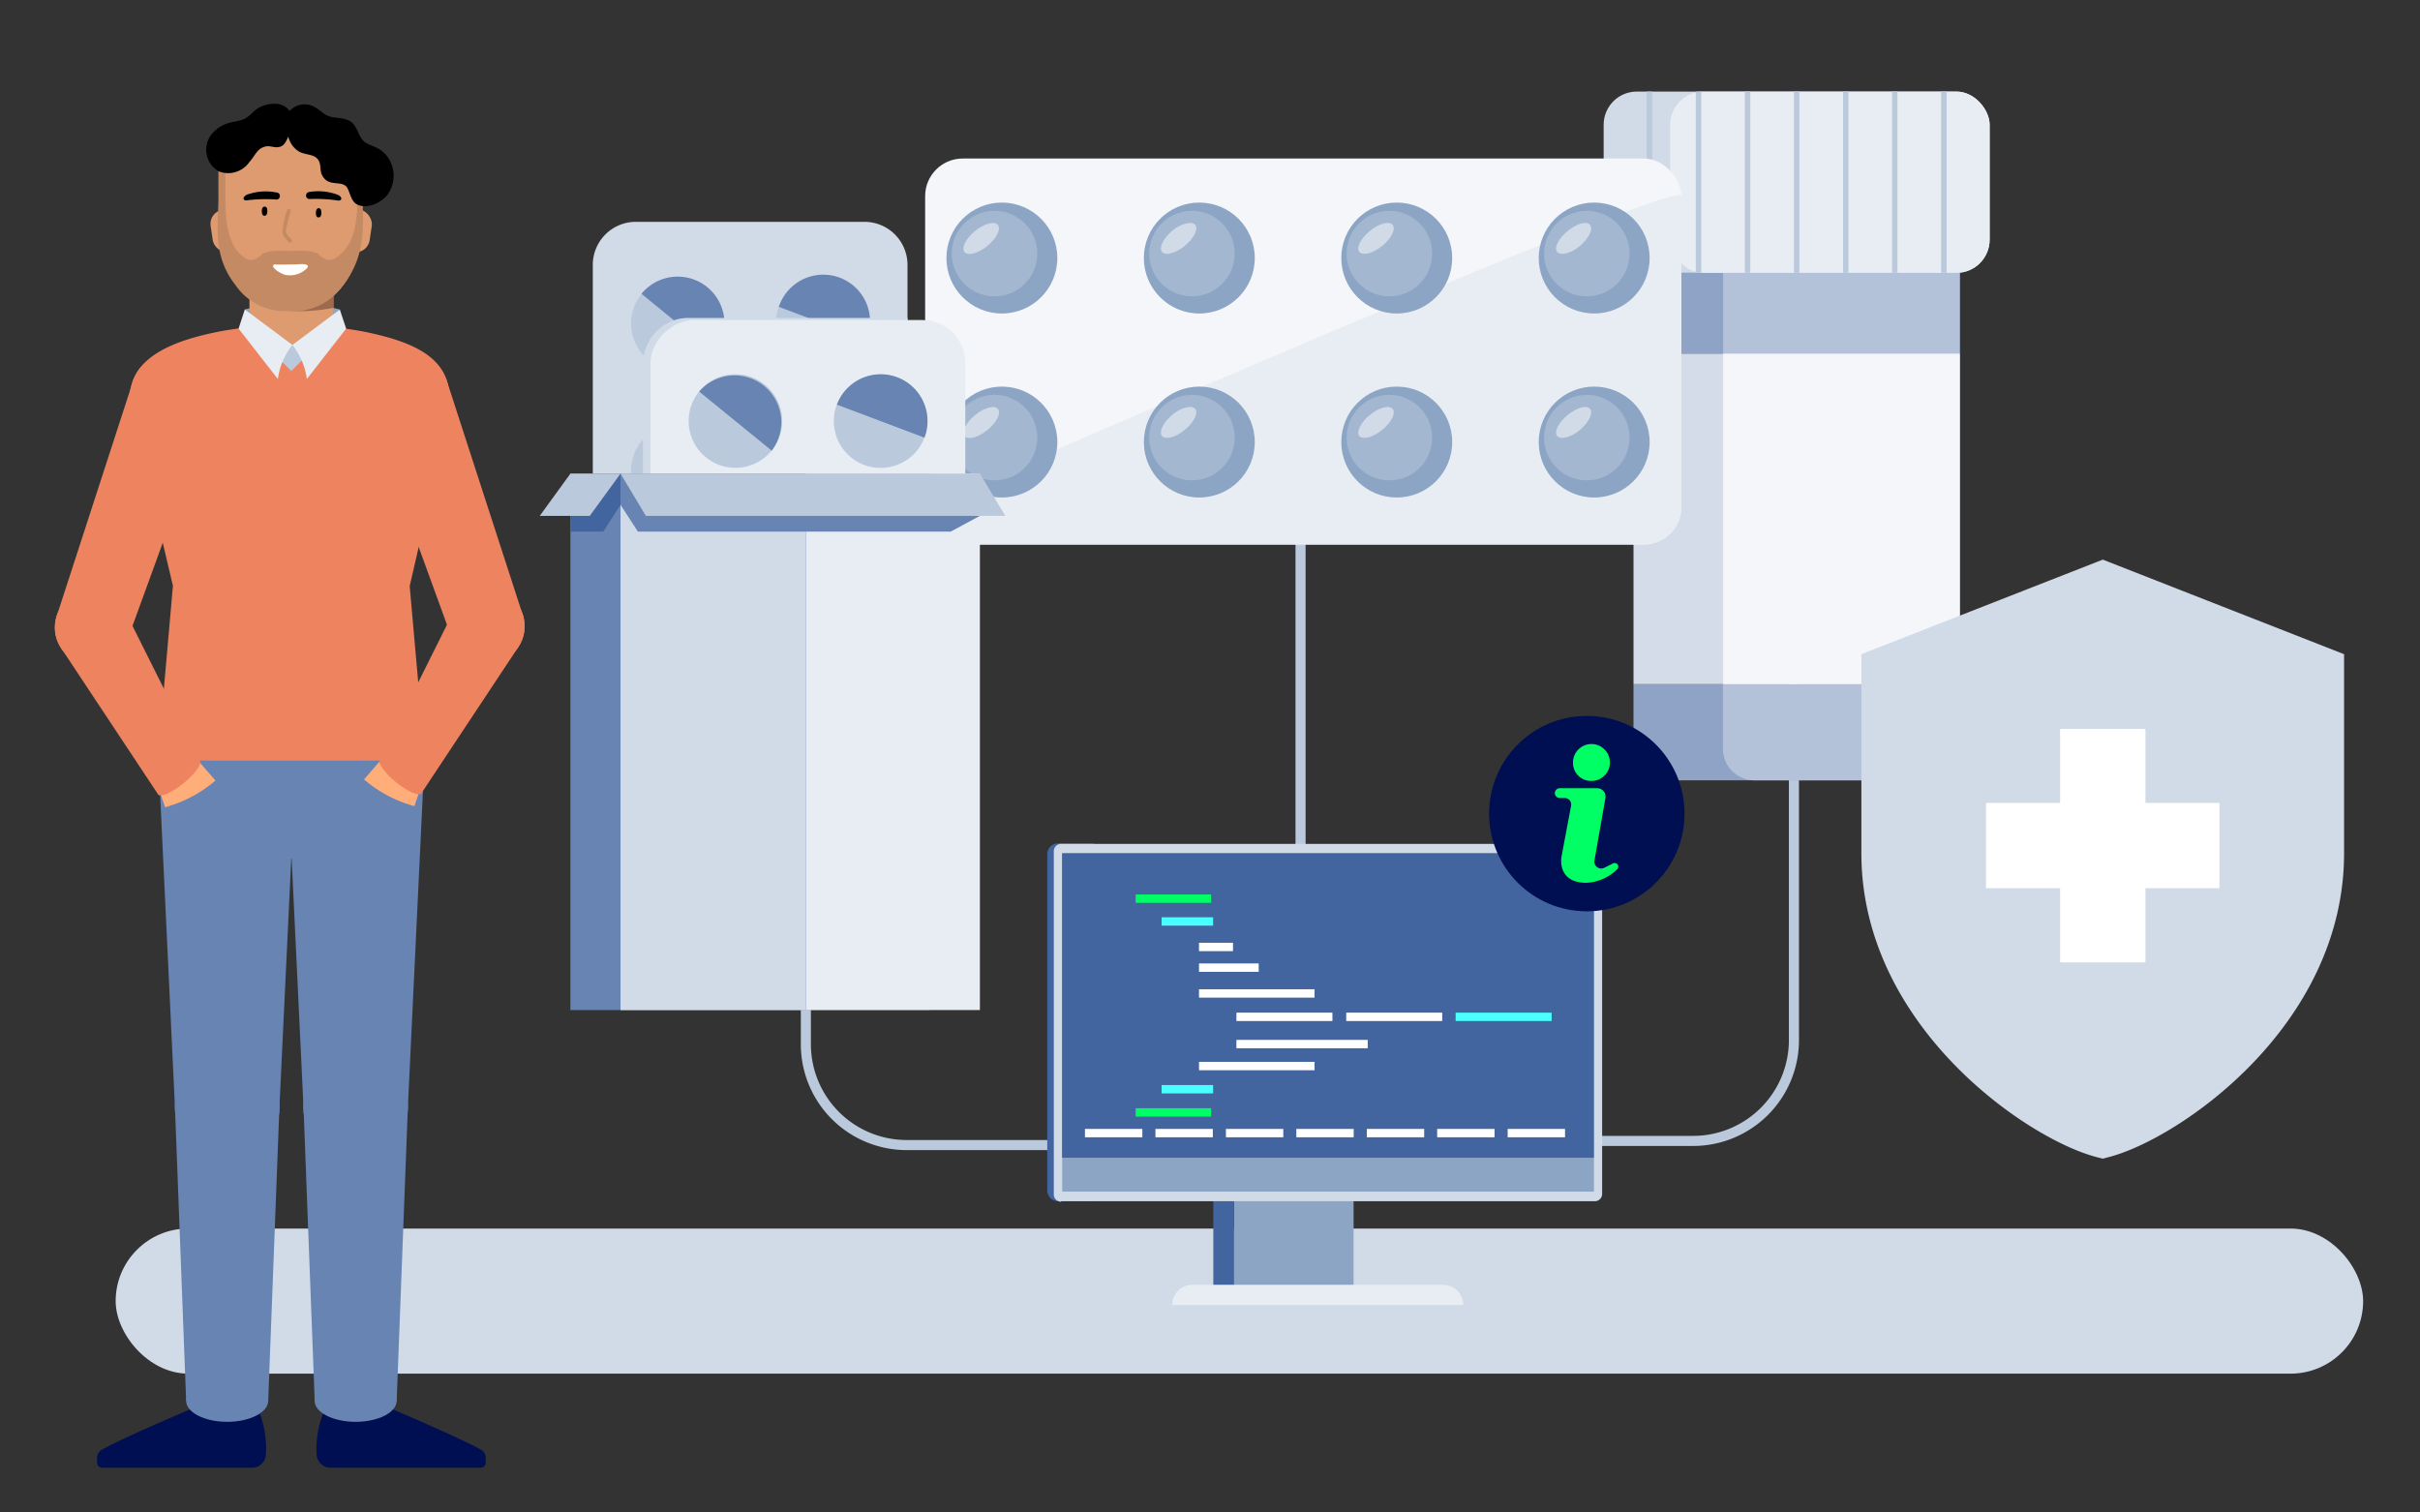 <?xml version="1.0" encoding="UTF-8"?>
<svg xmlns="http://www.w3.org/2000/svg" id="Ebene_1" data-name="Ebene 1" viewBox="0 0 240 150">
  <rect x="0" y="0" width="240" height="150" fill="#333333" stroke="none"/>
  <path d="M177.91,66.7v36.45a10,10,0,0,1-10,10H130.37" fill="none" stroke="#bbc9dc" stroke-miterlimit="10"></path>
  <path d="M194.36,67.85v6.41a3.13,3.13,0,0,1-3.13,3.13h-26.1A3.13,3.13,0,0,1,162,74.26V67.85Z" fill="#8ea3c5"></path>
  <rect x="162" y="27.06" width="32.36" height="8.01" fill="#8ea3c5"></rect>
  <rect x="170.89" y="27.06" width="23.47" height="8.01" fill="#b3c1d9"></rect>
  <path d="M194.36,67.85v6.41a3.13,3.13,0,0,1-3.13,3.13H174a3.13,3.13,0,0,1-3.13-3.13V67.85Z" fill="#b3c1d9"></path>
  <rect x="162" y="35.07" width="32.36" height="32.78" transform="translate(356.36 102.92) rotate(-180)" fill="#d3dce8"></rect>
  <rect x="170.89" y="35.07" width="23.47" height="32.78" fill="#f4f6f9"></rect>
  <rect x="159.04" y="9.08" width="38.28" height="17.98" rx="3.29" transform="translate(356.36 36.14) rotate(-180)" fill="#d1dbe7"></rect>
  <rect x="165.64" y="9.08" width="31.68" height="17.98" rx="3.29" fill="#e8edf3"></rect>
  <rect x="192.51" y="9.08" width="0.54" height="17.98" fill="#bbc9dc"></rect>
  <rect x="187.64" y="9.08" width="0.54" height="17.98" fill="#bbc9dc"></rect>
  <rect x="182.78" y="9.08" width="0.54" height="17.98" fill="#bbc9dc"></rect>
  <rect x="163.31" y="9.08" width="0.54" height="17.98" fill="#bbc9dc"></rect>
  <rect x="173.04" y="9.08" width="0.54" height="17.98" fill="#bbc9dc"></rect>
  <rect x="177.91" y="9.08" width="0.54" height="17.98" fill="#bbc9dc"></rect>
  <rect x="168.18" y="9.08" width="0.54" height="17.98" fill="#bbc9dc"></rect>
  <rect x="11.47" y="121.84" width="222.89" height="14.39" rx="7.2" fill="#d1dbe7"></rect>
  <line x1="128.98" y1="128.89" x2="128.98" y2="34.09" fill="none" stroke="#bbc9dc" stroke-miterlimit="10"></line>
  <path d="M79.92,81.94v21.62a10,10,0,0,0,10,10h30.38" fill="none" stroke="#bbc9dc" stroke-miterlimit="10"></path>
  <rect x="91.75" y="15.72" width="75" height="38.28" rx="3.73" fill="#f4f6f9"></rect>
  <path d="M163,54H95.48a3.73,3.73,0,0,1-3.73-3.74s75-32.87,75-30.81V50.26A3.73,3.73,0,0,1,163,54Z" fill="#e8edf3"></path>
  <circle cx="99.36" cy="25.59" r="5.5" fill="#8da5c4"></circle>
  <circle cx="98.63" cy="25.15" r="4.24" fill="#a4b7d0"></circle>
  <ellipse cx="97.31" cy="23.65" rx="2.13" ry="0.96" transform="translate(6.84 66.59) rotate(-39.05)" fill="#d1dbe7"></ellipse>
  <circle cx="118.94" cy="25.59" r="5.5" fill="#8da5c4"></circle>
  <circle cx="118.21" cy="25.15" r="4.24" fill="#a4b7d0"></circle>
  <path d="M118.54,22.31c.33.41-.14,1.34-1.05,2.08s-1.92,1-2.25.59.13-1.34,1-2.08S118.2,21.89,118.54,22.31Z" fill="#d1dbe7"></path>
  <circle cx="138.52" cy="25.59" r="5.5" fill="#8da5c4"></circle>
  <circle cx="137.79" cy="25.15" r="4.24" fill="#a4b7d0"></circle>
  <path d="M138.12,22.31c.33.41-.14,1.34-1.05,2.08s-1.92,1-2.26.59.14-1.34,1.05-2.08S137.78,21.89,138.12,22.31Z" fill="#d1dbe7"></path>
  <circle cx="158.1" cy="25.59" r="5.5" fill="#8da5c4"></circle>
  <circle cx="157.37" cy="25.15" r="4.24" fill="#a4b7d0"></circle>
  <path d="M157.69,22.31c.34.41-.13,1.34-1,2.08s-1.92,1-2.26.59.14-1.34,1.05-2.08S157.36,21.89,157.69,22.31Z" fill="#d1dbe7"></path>
  <circle cx="99.36" cy="43.84" r="5.5" fill="#8da5c4"></circle>
  <circle cx="98.63" cy="43.4" r="4.24" fill="#a4b7d0"></circle>
  <ellipse cx="97.31" cy="41.9" rx="2.13" ry="0.96" transform="translate(-4.65 70.67) rotate(-39.05)" fill="#d1dbe7"></ellipse>
  <circle cx="118.94" cy="43.84" r="5.5" fill="#8da5c4"></circle>
  <circle cx="118.21" cy="43.4" r="4.24" fill="#a4b7d0"></circle>
  <path d="M118.54,40.56c.33.41-.14,1.34-1.05,2.08s-1.92,1-2.25.6.13-1.35,1-2.09S118.2,40.14,118.54,40.56Z" fill="#d1dbe7"></path>
  <circle cx="138.52" cy="43.84" r="5.5" fill="#8da5c4"></circle>
  <circle cx="137.79" cy="43.4" r="4.24" fill="#a4b7d0"></circle>
  <path d="M138.12,40.56c.33.41-.14,1.34-1.05,2.08s-1.92,1-2.26.6.14-1.35,1.05-2.09S137.78,40.14,138.12,40.56Z" fill="#d1dbe7"></path>
  <circle cx="158.1" cy="43.84" r="5.5" fill="#8da5c4"></circle>
  <circle cx="157.37" cy="43.4" r="4.24" fill="#a4b7d0"></circle>
  <path d="M157.69,40.56c.34.41-.13,1.34-1,2.08s-1.92,1-2.26.6.14-1.35,1.05-2.09S157.36,40.14,157.69,40.56Z" fill="#d1dbe7"></path>
  <path d="M90,26.3V64.49a4.27,4.27,0,0,1-4.26,4.26H63.05a4.22,4.22,0,0,1-1.71-.36,4.29,4.29,0,0,1-2.55-3.9V26.3A4.27,4.27,0,0,1,63.05,22H85.74A4.27,4.27,0,0,1,90,26.3Z" fill="#d1dbe7"></path>
  <circle cx="81.58" cy="32.06" r="4.64" transform="translate(-1.29 3.5) rotate(-2.44)" fill="#bbc9dc"></circle>
  <path d="M85.92,33.69l-8.68-3.26a4.64,4.64,0,1,1,8.68,3.26Z" fill="#6884b2"></path>
  <path d="M64.28,35.65A4.63,4.63,0,1,1,70.8,35,4.63,4.63,0,0,1,64.28,35.65Z" fill="#bbc9dc"></path>
  <path d="M70.8,35l-7.18-5.86A4.63,4.63,0,1,1,70.8,35Z" fill="#6884b2"></path>
  <path d="M80,64.69a4.64,4.64,0,1,1,6-2.71A4.63,4.63,0,0,1,80,64.69Z" fill="#bbc9dc"></path>
  <path d="M85.92,62.3,77.24,59a4.64,4.64,0,1,1,8.68,3.27Z" fill="#6884b2"></path>
  <path d="M64.28,63.94a4.63,4.63,0,1,1,6.52-.66A4.63,4.63,0,0,1,64.28,63.94Z" fill="#bbc9dc"></path>
  <path d="M70.8,63.6l-7.18-5.87A4.64,4.64,0,1,1,70.8,63.6Z" fill="#6884b2"></path>
  <path d="M83.57,50.92a4.64,4.64,0,1,1,2.2-6.18A4.64,4.64,0,0,1,83.57,50.92Z" fill="#bbc9dc"></path>
  <path d="M85.77,44.74l-8.38,4a4.64,4.64,0,1,1,8.38-4Z" fill="#6884b2"></path>
  <path d="M62.9,45a4.64,4.64,0,1,1,2.59,6A4.64,4.64,0,0,1,62.9,45Z" fill="#bbc9dc"></path>
  <path d="M65.49,51l3.44-8.62A4.64,4.64,0,0,1,65.49,51Z" fill="#6884b2"></path>
  <path d="M90,31.53V64.75a4,4,0,0,1-3.9,4H65.34a3.75,3.75,0,0,1-1.57-.34V36.13a4.64,4.64,0,0,1,1.43-3.36A4.27,4.27,0,0,1,66.3,32a4.33,4.33,0,0,1,2-.47Z" fill="#d1dbe7"></path>
  <rect x="56.77" y="39.49" width="46.7" height="31.22" rx="4.26" transform="translate(135.22 -25.03) rotate(90)" fill="#e8edf3"></rect>
  <path d="M85.68,46.1a4.64,4.64,0,1,1,6-2.71A4.64,4.64,0,0,1,85.68,46.1Z" fill="#bbc9dc"></path>
  <path d="M91.65,43.39,83,40.13a4.64,4.64,0,0,1,8.69,3.26Z" fill="#6884b2"></path>
  <path d="M70,45.35a4.64,4.64,0,1,1,6.53-.66A4.64,4.64,0,0,1,70,45.35Z" fill="#bbc9dc"></path>
  <path d="M76.53,44.69l-7.19-5.86a4.64,4.64,0,0,1,7.19,5.86Z" fill="#6884b2"></path>
  <path d="M85.68,74.39a4.64,4.64,0,1,1,6-2.71A4.64,4.64,0,0,1,85.68,74.39Z" fill="#bbc9dc"></path>
  <path d="M91.65,72,83,68.74A4.64,4.64,0,1,1,91.65,72Z" fill="#6884b2"></path>
  <path d="M70,73.64A4.64,4.64,0,1,1,76.53,73,4.64,4.64,0,0,1,70,73.64Z" fill="#bbc9dc"></path>
  <path d="M76.53,73.3l-7.19-5.87a4.64,4.64,0,0,1,7.19,5.87Z" fill="#6884b2"></path>
  <path d="M89.29,60.62a4.64,4.64,0,1,1,2.21-6.17A4.63,4.63,0,0,1,89.29,60.62Z" fill="#bbc9dc"></path>
  <path d="M91.5,54.45l-8.38,4a4.64,4.64,0,1,1,8.38-4Z" fill="#6884b2"></path>
  <path d="M68.63,54.71a4.64,4.64,0,1,1,2.58,6A4.63,4.63,0,0,1,68.63,54.71Z" fill="#bbc9dc"></path>
  <path d="M71.21,60.74l3.45-8.61a4.64,4.64,0,1,1-3.45,8.61Z" fill="#6884b2"></path>
  <rect x="56.57" y="46.97" width="35.65" height="53.2" fill="#6884b2"></rect>
  <rect x="79.92" y="46.97" width="17.26" height="53.2" fill="#e8edf3"></rect>
  <polygon points="61.54 50.06 59.83 52.72 56.57 52.72 56.57 46.97 61.54 46.97 61.54 50.06" fill="#42659f"></polygon>
  <polygon points="58.49 51.16 53.53 51.16 56.57 46.97 61.54 46.97 58.49 51.16" fill="#bbc9dc"></polygon>
  <polygon points="79.92 100.18 61.54 100.18 61.54 49.4 79.92 51.16 79.92 100.18" fill="#d1dbe7"></polygon>
  <polygon points="97.18 51.16 94.29 52.72 63.26 52.72 61.54 50.06 61.54 46.97 97.18 51.16" fill="#6884b2"></polygon>
  <polygon points="99.7 51.16 64.05 51.16 61.54 46.97 97.18 46.97 99.7 51.16" fill="#bbc9dc"></polygon>
  <path d="M24.26,30.7A15.13,15.13,0,0,1,29,30.22a15.21,15.21,0,0,1,4.72.48l-4.77,4.49Z" fill="#8da5c4"></path>
  <circle cx="35.27" cy="133.47" r="2.42" fill="#ffae7a"></circle>
  <circle cx="35.28" cy="140.25" r="2.42" fill="#ffae7a"></circle>
  <rect x="32.85" y="133.47" width="4.84" height="6.78" fill="#ffae7a"></rect>
  <path d="M32.12,140s4.3-.46,5.58-.76c0,0,7.7,3.24,10,4.53a.89.89,0,0,1,.47.76l0,.5a.5.5,0,0,1-.51.53H32.78a1.39,1.39,0,0,1-1.38-1.33A9.73,9.73,0,0,1,32.12,140Z" fill="#000e52"></path>
  <circle cx="35.27" cy="109.81" r="5.18" fill="#6884b2"></circle>
  <ellipse cx="35.27" cy="138.92" rx="4.07" ry="2.09" fill="#6884b2"></ellipse>
  <polygon points="30.1 109.81 31.21 138.92 39.34 138.92 40.45 109.81 30.1 109.81" fill="#6884b2"></polygon>
  <circle cx="35.27" cy="75.43" r="6.81" fill="#6884b2"></circle>
  <polygon points="40.45 109.81 42.09 75.43 28.46 75.43 30.1 109.81 40.45 109.81" fill="#6884b2"></polygon>
  <circle cx="35.27" cy="109.81" r="5.18" fill="#6884b2"></circle>
  <circle cx="22.54" cy="133.47" r="2.42" fill="#ffae7a"></circle>
  <circle cx="22.53" cy="140.25" r="2.42" fill="#ffae7a"></circle>
  <rect x="20.11" y="133.47" width="4.84" height="6.78" transform="translate(44.95 273.74) rotate(-179.95)" fill="#ffae7a"></rect>
  <path d="M25.69,140s-4.3-.46-5.58-.76c0,0-7.71,3.24-10,4.53a.93.93,0,0,0-.48.76l0,.5a.51.51,0,0,0,.51.53H25a1.37,1.37,0,0,0,1.37-1.33A9.71,9.71,0,0,0,25.69,140Z" fill="#000e52"></path>
  <circle cx="22.53" cy="109.81" r="5.18" fill="#6884b2"></circle>
  <ellipse cx="22.53" cy="138.92" rx="4.07" ry="2.09" fill="#6884b2"></ellipse>
  <polygon points="27.71 109.81 26.6 138.92 18.46 138.92 17.35 109.81 27.71 109.81" fill="#6884b2"></polygon>
  <circle cx="22.53" cy="75.43" r="6.81" fill="#6884b2"></circle>
  <polygon points="17.35 109.81 15.72 75.43 29.35 75.43 27.71 109.81 17.35 109.81" fill="#6884b2"></polygon>
  <circle cx="22.53" cy="109.81" r="5.18" fill="#6884b2"></circle>
  <path d="M24.74,22.09v23h8.32v-23a4.16,4.16,0,0,0-4.16-4.16h0A4.16,4.16,0,0,0,24.74,22.09Z" fill="#dd9b6f"></path>
  <path d="M31.35,27.31s-4.87,3.55-2.27,3.55a19,19,0,0,0,4-.33l0-3.77Z" fill="#9e6a4d"></path>
  <path d="M36.61,59.9H21.18S15.71,68,15.71,75.72c0,3.64,2.95,9.44,6.59,9.44H35.49c3.65,0,6.6-5.8,6.6-9.44C42.09,68,36.61,59.9,36.61,59.9Z" fill="#6884b2"></path>
  <path d="M37.7,75.46,36.1,77.3a12.92,12.92,0,0,0,5,2.65l.43-1.28S41.42,76.69,37.7,75.46Z" fill="#ffae7a"></path>
  <circle cx="40.37" cy="38.99" r="4.13" fill="#ee8360"></circle>
  <polygon points="36.51 40.48 44.82 63.31 51.92 61.22 44.24 37.54 36.51 40.48" fill="#ee8360"></polygon>
  <circle cx="48.32" cy="62.11" r="3.71" fill="#ee8360"></circle>
  <ellipse cx="39.72" cy="77.01" rx="0.72" ry="2.66" transform="translate(-45.07 59.18) rotate(-50.84)" fill="#ee8360"></ellipse>
  <polygon points="44.75 61.11 37.66 75.33 41.78 78.69 51.41 64.16 44.75 61.11" fill="#ee8360"></polygon>
  <circle cx="48.32" cy="62.11" r="3.71" fill="#ee8360"></circle>
  <path d="M26.45,34.63l1.28-1,1.25.6,1.62-.47a6.21,6.21,0,0,1,1.69,2.73l-2.94,3.78-4-3Z" fill="#bbc9dc"></path>
  <path d="M36.62,33c-1.07-.24-2.48-.43-3.57-.57-1,1.25-4.16,4.36-4.16,4.36s-3.14-3.11-4.16-4.36c-1.09.14-2.5.33-3.57.57-6.83,1.44-8.33,4-8.33,6.8l4.32,18.3L15.64,75.26a.15.15,0,0,0,.15.17H42a.15.15,0,0,0,.15-.17L40.63,58.13l3.9-16.92C45,36.86,43.45,34.47,36.62,33Z" fill="#ee8360"></path>
  <path d="M29,34.21a6.81,6.81,0,0,0-1.44,3.38l-3.9-5,.62-1.9Z" fill="#e8edf3"></path>
  <path d="M29,34.21a6.88,6.88,0,0,1,1.43,3.38l3.9-5L33.7,30.7Z" fill="#e8edf3"></path>
  <rect x="20.98" y="20.79" width="2.8" height="4.25" rx="1.4" transform="translate(-3.14 3.55) rotate(-8.49)" fill="#dd9b6f"></rect>
  <rect x="33.98" y="20.79" width="2.8" height="4.25" rx="1.4" transform="translate(66.99 50.79) rotate(-171.51)" fill="#dd9b6f"></rect>
  <path d="M21.89,18.74c-.46-4.37,3.22-6.54,7-6.55h0c3.42,0,6.62,1.23,7.06,5.18a8.06,8.06,0,0,1,0,1.77l-.27,4.92c-.38,3.25-2.4,6.54-6.66,6.82h0c-4.17-.1-6.42-3.54-6.82-6.79Z" fill="#dd9b6f"></path>
  <path d="M24.61,19.85a15.71,15.71,0,0,1,2.72-.07.35.35,0,1,0,.09-.69,5.45,5.45,0,0,0-2.79.17C24,19.45,24,20,24.61,19.85Z"></path>
  <path d="M33.4,19.87a15.08,15.08,0,0,0-2.71-.13.35.35,0,0,1-.07-.69,5.42,5.42,0,0,1,2.77.23C34,19.47,34,20,33.4,19.87Z"></path>
  <path d="M35.17,15.62a31.57,31.57,0,0,1,.27,4.3c0,4.28-1.49,5.15-2.06,5.59s-1.11.34-1.73-.24-2.87-.36-2.87-.36-2.24-.22-2.86.36-1.17.69-1.73.24-1.84-1.37-1.84-5.65c0-2.26,0-3.47,0-4.24l-.69-.19s0,2.1,0,3.85c.05,2.88-.71,5.94,1.7,9a5.9,5.9,0,0,0,5.33,2.56,5.9,5.9,0,0,0,5.33-2.56c2.42-3.07,1.94-6.13,1.94-9,0-1.33-.09-3.66-.09-3.66Z" fill="#c48a63"></path>
  <path d="M31.37,20.85c.09-.31.46-.24.49.07s0,.51-.16.62a.24.24,0,0,1-.34-.17A.92.92,0,0,1,31.37,20.85Z"></path>
  <path d="M26,20.69c.1-.31.47-.24.5.07s0,.52-.17.62a.24.24,0,0,1-.33-.17A1,1,0,0,1,26,20.69Z"></path>
  <path d="M27.16,26.24a.47.47,0,0,1,.25,0c.84,0,1.69,0,2.53-.05.3,0,.78.08.52.39a2.37,2.37,0,0,1-2.16.68C27.85,27.16,26.79,26.51,27.16,26.24Z" fill="#fff"></path>
  <path d="M28.46,20.86c.05-.23.41-.17.36.06-.12.5-.27,1-.37,1.48-.06.3-.16.51,0,.81a2.53,2.53,0,0,0,.45.53c.16.16-.06.44-.23.28S28,23.38,28,23A9.78,9.78,0,0,1,28.46,20.86Z" fill="#c48a63"></path>
  <path d="M35.49,21.31s.08-2.72-.94-3.79a2.36,2.36,0,0,1-.66-1.65v-.63a2,2,0,0,1,.47-.61c.41-.36.39-.67,1.45-.28,1.4.52.49,4.26.14,6.09A1.28,1.28,0,0,1,35.49,21.31Z" fill="#c48a63"></path>
  <polygon points="35.46 20.34 35.46 22.28 35.61 22.28 35.95 20.44 35.46 20.34" fill="#c48a63"></polygon>
  <path d="M38.29,15.37c-.88-1-1.81-.85-2.33-1.49s-.57-1.49-1.28-1.88-1.45-.24-2.13-.5c-.53-.21-.86-.64-1.43-.93a2,2,0,0,0-2.4.44c-.68-1-2.09-.75-2.76-.47-.84.35-1,.9-1.75,1.26s-1.82.18-2.86,1.14A2.47,2.47,0,0,0,21.71,17a2.56,2.56,0,0,0,3-.9c.57-.64.72-1.18,1.3-1.46.74-.36,1.13.13,1.8-.1.29-.1.52-.35.78-1a2.41,2.41,0,0,0,1.09,1.51c.73.36,1.48.21,1.88.81s0,1.18.63,1.87,1.68.22,2.17.79c.31.35.4,1.37,1,1.73,1.1.6,2.6-.28,3.07-.94A3.22,3.22,0,0,0,38.29,15.37Z"></path>
  <path d="M19.77,75.57l1.6,1.84a12.92,12.92,0,0,1-5,2.65l-.43-1.28S16.05,76.81,19.77,75.57Z" fill="#ffae7a"></path>
  <circle cx="17.1" cy="39.1" r="4.13" fill="#ee8360"></circle>
  <polygon points="20.96 40.59 12.65 63.42 5.55 61.33 13.24 37.65 20.96 40.59" fill="#ee8360"></polygon>
  <circle cx="9.15" cy="62.23" r="3.71" fill="#ee8360"></circle>
  <ellipse cx="17.75" cy="77.12" rx="2.66" ry="0.72" transform="translate(-44.71 28.53) rotate(-39.16)" fill="#ee8360"></ellipse>
  <polygon points="12.72 61.23 19.82 75.44 15.69 78.8 6.06 64.27 12.72 61.23" fill="#ee8360"></polygon>
  <circle cx="9.15" cy="62.23" r="3.71" fill="#ee8360"></circle>
  <g id="SCREEN">
    <path d="M108.49,119.13V83.64h-3.55a1.07,1.07,0,0,0-1.08,1.07v33.35a1.07,1.07,0,0,0,1.08,1.07Z" fill="#42659f"></path>
    <rect x="122.39" y="115.56" width="11.85" height="13.78" fill="#8da5c4"></rect>
    <rect x="120.32" y="118.28" width="2.06" height="10.43" transform="translate(242.71 246.99) rotate(-180)" fill="#42659f"></rect>
    <path d="M105.23,119.13h52.94a.72.72,0,0,0,.72-.72v-34a.72.72,0,0,0-.72-.72H105.23a.72.72,0,0,0-.72.72v34.05a.72.72,0,0,0,.72.72" fill="#d1dbe7"></path>
    <rect x="105.33" y="84.62" width="52.74" height="33.57" transform="translate(263.41 202.8) rotate(-180)" fill="#8da5c4"></rect>
    <path d="M116.24,129.42h28.88a2,2,0,0,0-2-2H118.26a2,2,0,0,0-2,2" fill="#e8edf3"></path>
  </g>
  <rect x="105.33" y="84.62" width="52.74" height="30.2" fill="#42659f"></rect>
  <rect x="112.63" y="88.71" width="7.48" height="0.83" fill="#00ff64"></rect>
  <rect x="112.63" y="109.91" width="7.48" height="0.83" fill="#00ff64"></rect>
  <rect x="115.2" y="90.97" width="5.11" height="0.83" fill="#4affff"></rect>
  <rect x="115.2" y="107.61" width="5.11" height="0.83" fill="#4affff"></rect>
  <rect x="118.91" y="93.5" width="3.37" height="0.83" fill="#fff"></rect>
  <rect x="107.6" y="111.96" width="5.69" height="0.83" fill="#fff"></rect>
  <rect x="114.59" y="111.96" width="5.69" height="0.83" fill="#fff"></rect>
  <rect x="121.58" y="111.96" width="5.69" height="0.83" fill="#fff"></rect>
  <rect x="128.56" y="111.96" width="5.69" height="0.83" fill="#fff"></rect>
  <rect x="135.55" y="111.96" width="5.69" height="0.83" fill="#fff"></rect>
  <rect x="142.53" y="111.96" width="5.69" height="0.83" fill="#fff"></rect>
  <rect x="149.52" y="111.96" width="5.69" height="0.83" fill="#fff"></rect>
  <rect x="118.91" y="95.55" width="5.92" height="0.83" fill="#fff"></rect>
  <rect x="118.91" y="98.11" width="11.46" height="0.83" fill="#fff"></rect>
  <rect x="118.91" y="105.31" width="11.46" height="0.83" fill="#fff"></rect>
  <rect x="122.62" y="100.43" width="9.52" height="0.83" fill="#fff"></rect>
  <rect x="122.62" y="103.13" width="13.02" height="0.83" fill="#fff"></rect>
  <rect x="133.51" y="100.43" width="9.52" height="0.83" fill="#fff"></rect>
  <rect x="144.36" y="100.43" width="9.52" height="0.83" fill="#4affff"></rect>
  <circle cx="157.37" cy="80.69" r="9.69" fill="#000e52"></circle>
  <path d="M157.82,77.45A1.83,1.83,0,1,0,156,75.62,1.79,1.79,0,0,0,157.82,77.45Z" fill="#00ff64"></path>
  <path d="M160.46,85.79a.38.38,0,0,0-.51-.15l-.82.41a.68.68,0,0,1-1-.72l1.08-6.16a.83.83,0,0,0-.82-1h-3.7a.49.49,0,0,0-.49.49.48.48,0,0,0,.46.48l.54,0a.65.65,0,0,1,.61.77l-.94,5c-.14.74-.07,2.64,2.44,2.64a4.63,4.63,0,0,0,3.06-1.33A.38.38,0,0,0,160.46,85.79Z" fill="#00ff64"></path>
  <path d="M208.54,57.17l-22.29,8.57V84.61c0,9.13,5,16.08,9.24,20.31a37.19,37.19,0,0,0,13,8.7,37.08,37.08,0,0,0,13-8.7c4.22-4.23,9.25-11.18,9.25-20.31V65.74Z" fill="#d1dbe7"></path>
  <path d="M207.92,114.75c-6.87-1.77-23.32-13-23.32-30.13V64.88l23.94-9.38,23.93,9.38V84.62c0,17.18-16.45,28.36-23.32,30.13l-.61.16Zm.62-56.34L187.22,66.6V84.65c0,8.72,4.81,15.37,8.84,19.41a35.5,35.5,0,0,0,12.48,8.33A35.57,35.57,0,0,0,221,104.06c4-4,8.84-10.69,8.84-19.41V66.6Z" fill="#d1dbe7"></path>
  <rect x="204.3" y="72.29" width="8.46" height="23.15" transform="translate(292.4 -124.67) rotate(90)" fill="#fff"></rect>
  <rect x="204.3" y="72.29" width="8.46" height="23.15" transform="translate(417.07 167.73) rotate(180)" fill="#fff"></rect>
</svg>
